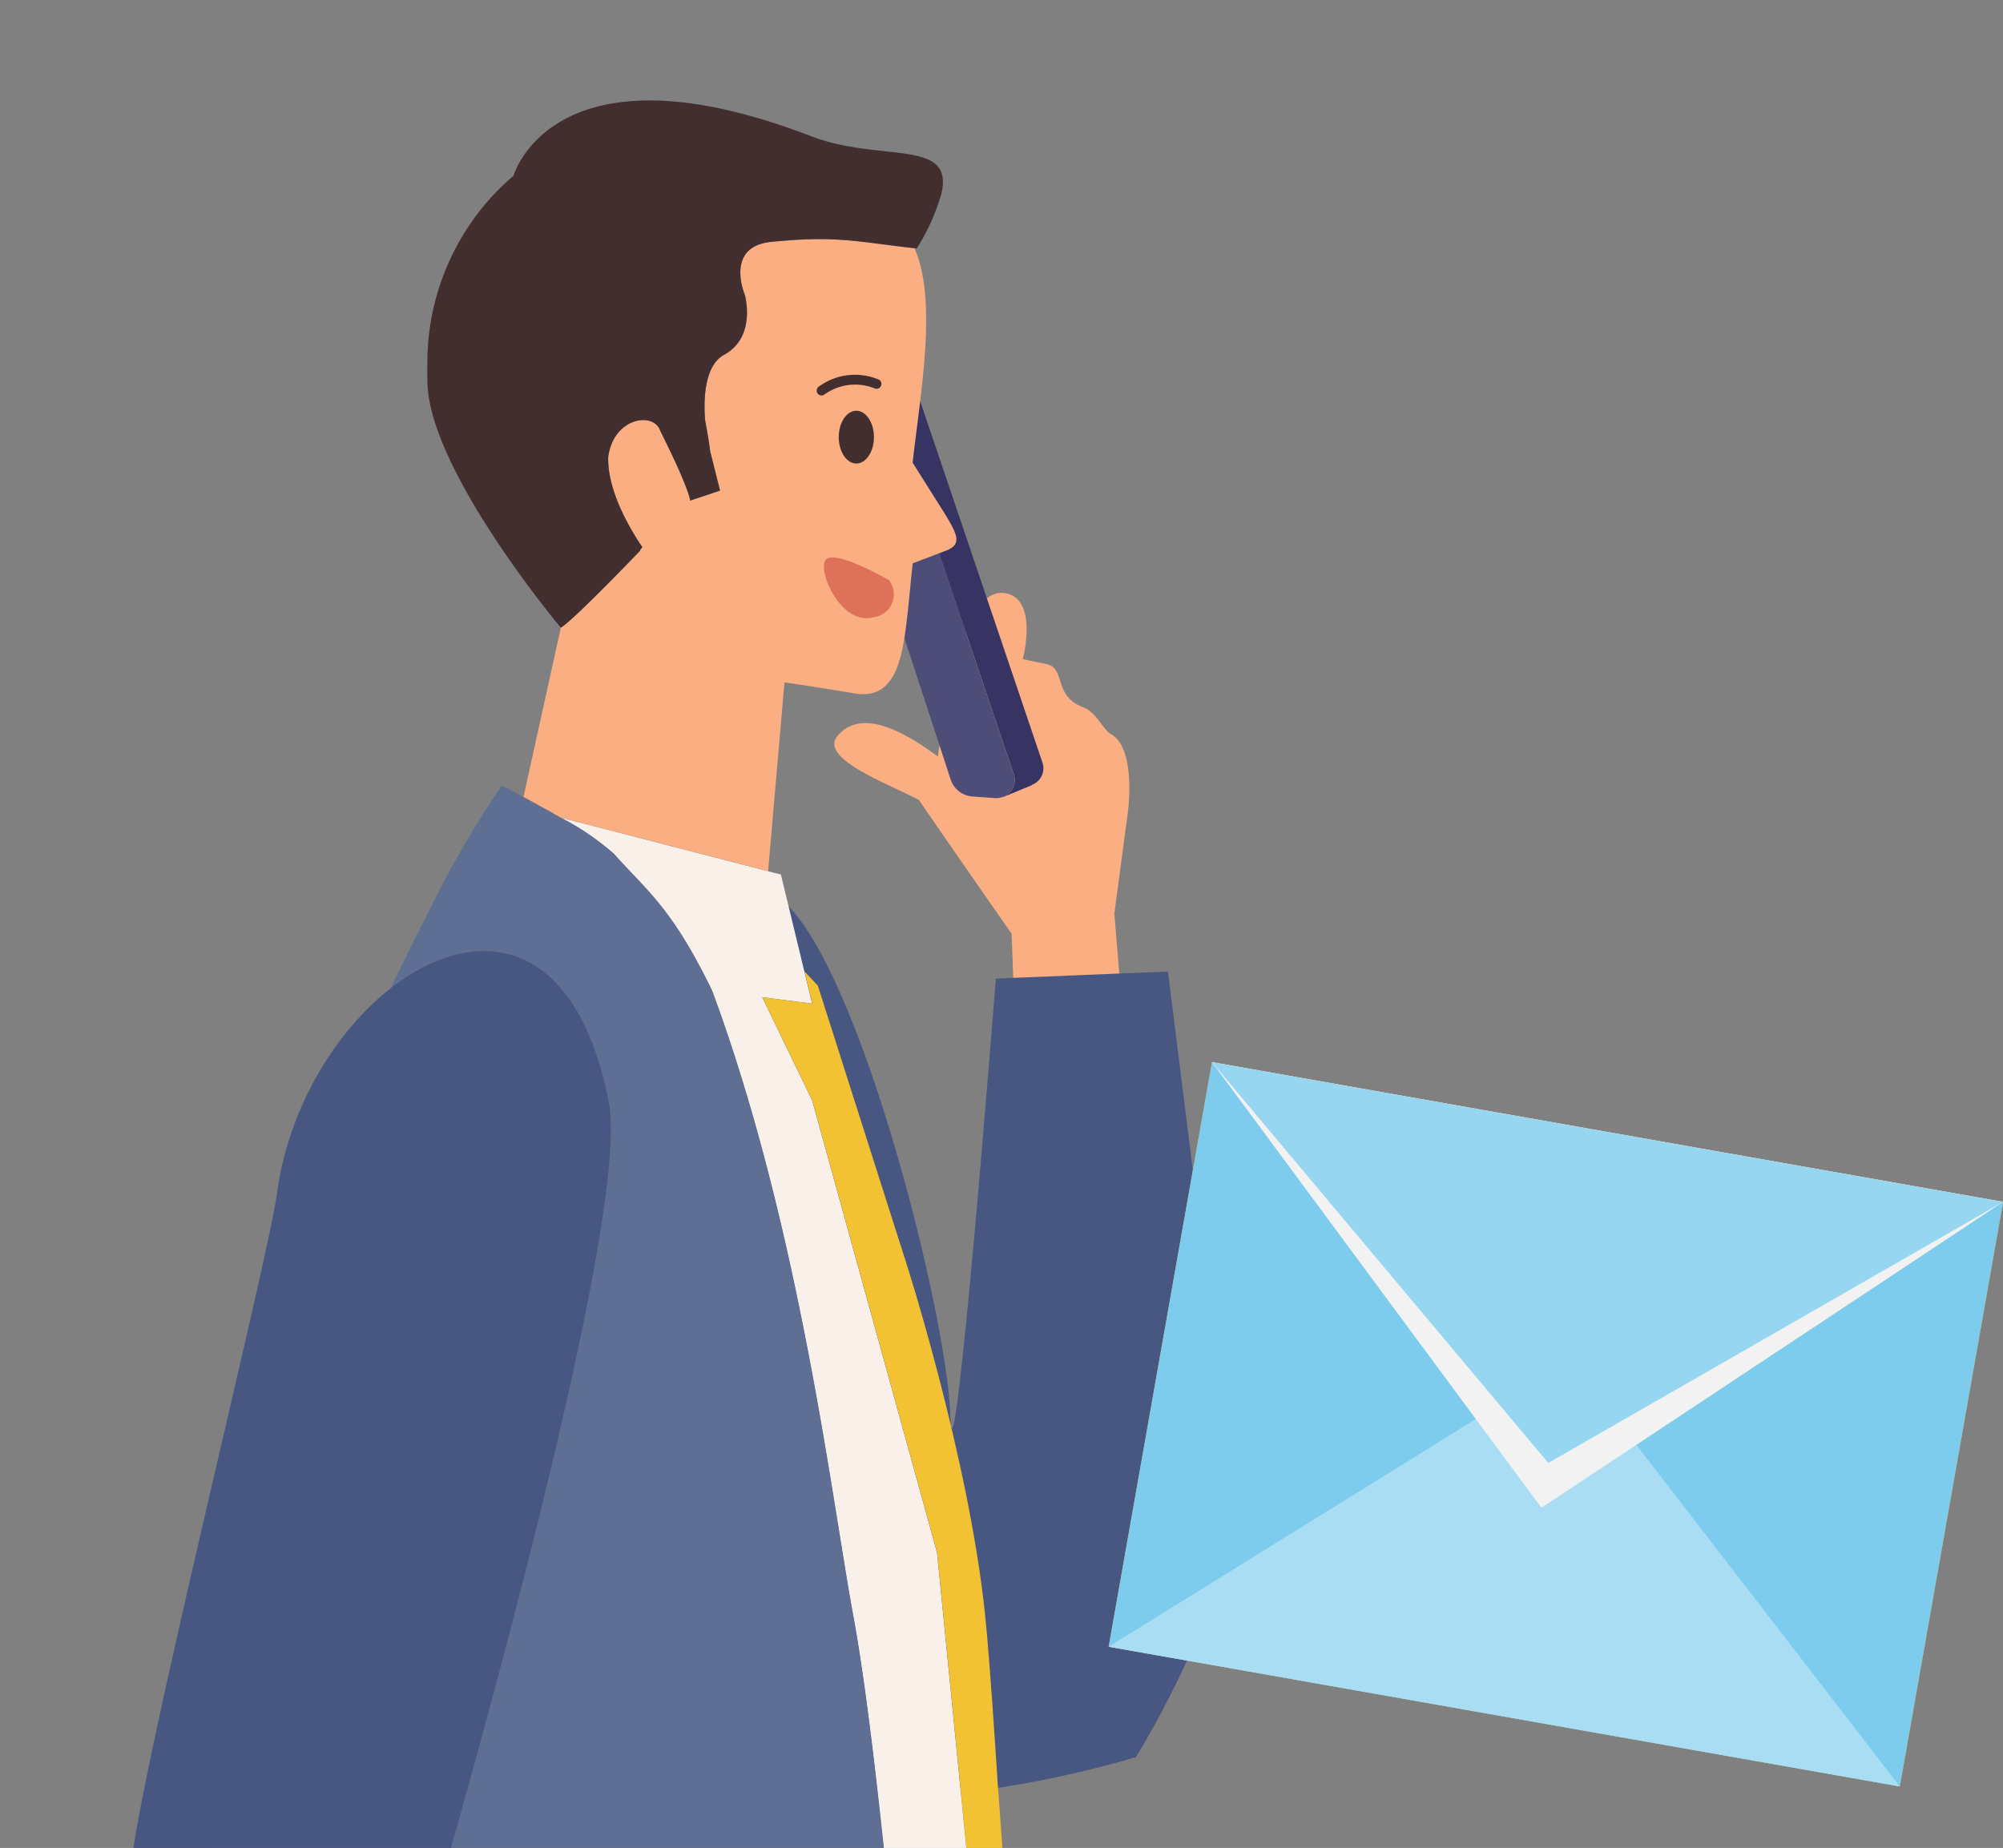 <svg xmlns="http://www.w3.org/2000/svg" xmlns:xlink="http://www.w3.org/1999/xlink" width="128.178" height="118.278" viewBox="0 0 128.178 118.278">
  <rect x="0" y="0" width="128.178" height="118.278" fill="#808080" stroke="none"/>
  <defs>
    <clipPath id="clip-path">
      <rect id="Rectangle_23311" data-name="Rectangle 23311" width="89.538" height="118.278" transform="translate(0 0)" fill="#fff" stroke="#707070" stroke-width="1"/>
    </clipPath>
  </defs>
  <g id="Group_38473" data-name="Group 38473" transform="translate(-861.527 -3327.377)">
    <g id="Mask_Group_328" data-name="Mask Group 328" transform="translate(861.527 3327.377)" clip-path="url(#clip-path)">
      <g id="Group_38482" data-name="Group 38482" transform="translate(-15.846 6.427)">
        <g id="Group_38475" data-name="Group 38475" transform="translate(29.763 154.844)">
          <g id="Group_38473-2" data-name="Group 38473" transform="translate(0 16.407)">
            <path id="Path_130030" data-name="Path 130030" d="M1022.967,330.106l15.893.68s1.05-1.05-9.723-5.4l-.12-4.634h-6.29Z" transform="translate(-1020.119 -162.766)" fill="#1f2b49"/>
            <path id="Path_130031" data-name="Path 130031" d="M1020.764,201.842l4.127,68.052-3.563,89.936h12L1047.767,276l9.052-73.531C1047.719,203.665,1037.932,203.737,1020.764,201.842Z" transform="translate(-1020.764 -201.842)" fill="#1f2b49"/>
          </g>
          <g id="Group_38474" data-name="Group 38474" transform="translate(10.577 0)">
            <path id="Path_130032" data-name="Path 130032" d="M1067.937,330.873s0-1.05-10.772-5.4l-.129-4.984-6.282.282.24,9.421Z" transform="translate(-1021.486 -146.445)" fill="#1f2b49"/>
            <path id="Path_130033" data-name="Path 130033" d="M1070.141,189.493c-.785.082-3.551.114-5.287.125.056.623.109,1.225.16,1.8,1.345,15.476-10.752,15.106-10.754,15.106-7.062.929-14.531,1.182-25.535.368l15.154,72.915,11.1,84.149,3.009-.135,6.281-.282,3.894-.175,3.241-90.244Z" transform="translate(-1028.725 -189.493)" fill="#485782"/>
          </g>
        </g>
        <g id="Group_38477" data-name="Group 38477" transform="translate(57.356 17.328)">
          <path id="Path_130034" data-name="Path 130034" d="M1068.16,105.7c-.476-.262-.925-1.39-1.729-1.691-2.031-.764-1.078-2.566-2.444-2.79l-1.451-.306s1.044-3.937-1.192-4.232c-2.4-.316-3.328,5.9-3.328,5.9a35.732,35.732,0,0,0-.917,4.568c-2.826-2.109-5.089-2.854-6.4-1.346-1.252,1.442,3.036,3,5.194,4.128,1.069,1.593,5.926,8.559,5.926,8.559l.227,6.148,6.937-.284-.589-7.16.858-6.424S1069.841,106.621,1068.16,105.7Z" transform="translate(-1038.593 -82.481)" fill="#faae82"/>
          <path id="Path_130035" data-name="Path 130035" d="M1070.272,118.047l-6.937.284-.921.039s-2.715,34.732-2.922,27.878-6.921-33.372-12.3-33.645-9.895,3.688-4.7,15.181,7.8,15.051,5.745,19.819c.546.725,6.154,4.348,5.326,4.886-6.182,4.014-2.6,15.309-1.8,16.371,3.175,4.212,19.568-.587,19.524-.648l.044.061s7.217-11.509,6.12-18.263l-4.026-32.09Z" transform="translate(-1040.195 -79.489)" fill="#485782"/>
          <g id="Group_38476" data-name="Group 38476" transform="translate(12.097)">
            <path id="Path_130036" data-name="Path 130036" d="M1054.085,86.045h0l-1.727.713,0,0a.538.538,0,0,1,.636.352l8.357,24.707a1.135,1.135,0,0,1-.71,1.419v.023l1.86-.768-.021-.013a1.135,1.135,0,0,0,.7-1.418l-8.357-24.707A.534.534,0,0,0,1054.085,86.045Z" transform="translate(-1050.072 -85.99)" fill="#373463"/>
            <path id="Path_130037" data-name="Path 130037" d="M1052.926,86.572a.518.518,0,0,0-.292.165L1051,88.616a1.484,1.484,0,0,0-.3,1.411l7.158,21.889a1.585,1.585,0,0,0,1.4,1.111l1.483.106a1.108,1.108,0,0,0,.465-.082,1.134,1.134,0,0,0,.71-1.419l-8.357-24.707A.538.538,0,0,0,1052.926,86.572Z" transform="translate(-1050.637 -85.803)" fill="#4d4d77"/>
          </g>
        </g>
        <g id="Group_38478" data-name="Group 38478" transform="translate(26.189 43.856)">
          <path id="Path_130038" data-name="Path 130038" d="M1061.337,183.368h-5.991c.01.089.017.174.025.262.276,2.927.525,5.635.735,8,2.006-.013,5.392-.052,5.5-.169h0C1061.766,191.287,1061.337,183.368,1061.337,183.368Z" transform="translate(-1005.826 -80.517)" fill="#373463"/>
          <path id="Path_130039" data-name="Path 130039" d="M1067.276,208.3h0c-.033-.933-.069-4.962-.105-5.93-.215-.8-1.784-7.479-1.784-7.479l-4-40.34-7.99-28.941-3.2-6.615,2.376.307.82.106-.5-2.067-1.5-6.2-.405-.1-13.726-3.551a16.576,16.576,0,0,1,3.424,2.32c2.179,2.435,3.716,3.458,6.3,8.777,5.607,15.165,7.655,32.576,9.037,40.045,1.772,9.585,3.687,33.128,5.249,49.676.01.089.017.174.025.262h0c-.008-.088-.016-.173-.025-.262Z" transform="translate(-1011.765 -105.453)" fill="#f9f0ea"/>
          <path id="Path_130040" data-name="Path 130040" d="M1049.383,116.868l-2.376-.307,3.2,6.615,7.99,28.941,3.995,40.34s1.569,6.683,1.784,7.479v0c.063.231-.072-3.013-.315-7.9-.109-2.58-.228-2.136-.357-4.779-.271-5.556-.587-11.15-.948-16.412-.09-1.327-.186-2.625-.283-3.9-.064-.986-.126-1.925-.186-2.831-.24-3.566-.459-6.457-.63-8.073-1.062-10.121-5.057-22.525-5.057-22.525l-5.64-17.695-.852-.91.5,2.067Z" transform="translate(-1008.566 -103.015)" fill="#f2c233"/>
          <path id="Path_130041" data-name="Path 130041" d="M1068.514,218.869c-.051-.574-.1-1.176-.16-1.8-.21-2.366-.458-5.074-.734-8-.008-.088-.016-.173-.025-.262-1.562-16.548-3.477-40.091-5.249-49.676-1.382-7.468-3.43-24.88-9.037-40.045-2.586-5.318-4.123-6.341-6.3-8.777a16.583,16.583,0,0,0-3.424-2.32c-1.882-1.093-3.745-2.034-3.745-2.034a62.594,62.594,0,0,0-4.609,7.937,136.814,136.814,0,0,0-7.483,17.171c-8.964,27.145-6.181,59.5-6.181,59.5l-3.49,42.376c19.459,2.313,29.956,2.313,39.686,1.034C1057.761,233.975,1069.859,234.344,1068.514,218.869Z" transform="translate(-1018.074 -105.956)" fill="#5f6e93"/>
        </g>
        <g id="Group_38479" data-name="Group 38479" transform="translate(43.191 0)">
          <path id="Path_130042" data-name="Path 130042" d="M1051.158,120.083,1052.205,108s2.05.292,4.636.731c2.6.324,2.948-2.5,3.273-5.418l.293-2.93,1.954-.745c1.27-.423.975-1.012,0-2.6l-1.954-3.1c.486-4.384,1.61-10.371.12-13.71l-.005-.012c-3.691-.417-4.986-.824-9.161-.407-3.012.3-1.691,3.385-1.691,3.385s.757,2.647-1.27,3.808c-1.333.667-1.378,2.926-1.269,4.232,0,0,.275,1.467.315,1.948l.387,1.545.251,1-1.912.638s0-.638-1.912-4.463c-.416-1.25-3.01-.865-3.334,1.689-.026,1.387.538,3.288,2.188,5.765l-.151.162.023.036s-3.513,3.668-4.762,4.7l-.025.021-.057.045c-.023.019-.047.037-.067.052l-.028.021-.072.052a.912.912,0,0,1-.081.049h0l-2.391,10.839c.672.359,1.505.814,2.353,1.306Z" transform="translate(-1029.349 -70.751)" fill="#faae82"/>
          <path id="Path_130043" data-name="Path 130043" d="M1062.213,76.5c-1.638-.391-4.26-.29-6.792-1.264-8.889-3.419-13.723-2.418-16.294-.768a7.173,7.173,0,0,0-2.069,1.985,5.66,5.66,0,0,0-.612,1.141c-.044.113-.064.181-.064.181a16.142,16.142,0,0,0-1.6,1.573,15.777,15.777,0,0,0-3.909,10.354c-.008.388-.009.783.005,1.189,0,5.5,8.176,15.387,8.534,15.8h0a.945.945,0,0,0,.081-.049l.072-.052.028-.021.067-.052.057-.045.025-.021c1.249-1.032,4.762-4.7,4.762-4.7l-.023-.036.151-.162c-1.65-2.477-2.215-4.378-2.188-5.765.323-2.554,2.918-2.939,3.333-1.689,1.912,3.825,1.912,4.463,1.912,4.463l1.912-.638-.251-1-.387-1.545c-.04-.481-.315-1.948-.315-1.948-.109-1.306-.064-3.565,1.269-4.232,2.028-1.161,1.27-3.808,1.27-3.808S1049.87,82.3,1052.882,82c4.174-.417,5.47-.011,9.161.407l.059.007.089.011a13.33,13.33,0,0,0,1.6-3.6C1064.1,77.35,1063.432,76.786,1062.213,76.5Z" transform="translate(-1030.87 -72.948)" fill="#422e2f"/>
        </g>
        <g id="Group_38480" data-name="Group 38480" transform="translate(0 172.734)">
          <path id="Path_130044" data-name="Path 130044" d="M1073.52,269.183l-72.145-.994a2.983,2.983,0,0,1-3.012-2.955l.8-51.081a2.981,2.981,0,0,1,3.089-2.858l72.022.994a2.983,2.983,0,0,1,3.012,2.948l-.676,51.083A2.978,2.978,0,0,1,1073.52,269.183Z" transform="translate(-998.363 -200.218)" fill="#293352"/>
          <path id="Path_130045" data-name="Path 130045" d="M1045.189,212.858l-.655-.008.065-4.887a4.846,4.846,0,0,0-4.895-4.79l-15.553-.215a4.842,4.842,0,0,0-5.019,4.654l-.066,4.981-.926-.013-.046,3.529,3.7.051.047-3.528-.462-.007.05-3.816a1.67,1.67,0,0,1,2-1.562l4.23.761a26.513,26.513,0,0,0,8.847.09l3.779-.6a1.673,1.673,0,0,1,1.976,1.614l-.049,3.707-.735-.011-.047,3.529,3.7.05Z" transform="translate(-991.879 -202.958)" fill="#f9f0ea"/>
        </g>
        <g id="Group_38481" data-name="Group 38481" transform="translate(24.178 54.452)">
          <path id="Path_130046" data-name="Path 130046" d="M1035.808,213.492a35,35,0,0,0,.005-4.568c2.625.43,1.482-2.454-.141-4.068-1.334-1.327-6.576-5.934-6.576-5.934l-.235-4.857-6.364.992.525,6.373.406,6.343s.056,3.979,1.851,4.544a9.85,9.85,0,0,0,1.795.565c2.1.344,2.672,1.787,4.028,1.739,1.6-.054,1.528-1.1,1.528-1.1a1.65,1.65,0,0,0,1.929,1.4A1.369,1.369,0,0,0,1035.808,213.492Z" transform="translate(-1014.609 -87.598)" fill="#faae82"/>
          <path id="Path_130047" data-name="Path 130047" d="M1034.665,179.741s13.925-46.843,12.557-55.942c-3.424-18.368-19.46-7.915-21.263,5.616-.582,4.359-8.979,37.8-9.374,43.385a9.706,9.706,0,0,0,.032,1.735l5.089,47.284,2.742-.429,6.364-.992,2.417-.377Z" transform="translate(-1016.56 -113.932)" fill="#485782"/>
        </g>
        <ellipse id="楕円形_6" data-name="楕円形 6" cx="1.126" cy="1.689" rx="1.126" ry="1.689" transform="translate(69.52 19.863)" fill="#422e2f"/>
        <path id="Path_130048" data-name="Path 130048" d="M1049.935,87.5a.315.315,0,0,0,.183-.06,3.357,3.357,0,0,1,3.2-.4.312.312,0,0,0,.287-.554,3.911,3.911,0,0,0-3.852.453.311.311,0,0,0,.186.562Z" transform="translate(-981.518 -68.614)" fill="#422e2f"/>
        <path id="Path_130049" data-name="Path 130049" d="M1054.134,96.419s-3.138-1.824-3.947-1.383.808,4.353,2.955,3.756A1.477,1.477,0,0,0,1054.134,96.419Z" transform="translate(-981.402 -65.712)" fill="#dd7258"/>
      </g>
    </g>
    <g id="Group_38483" data-name="Group 38483" transform="matrix(0.985, 0.174, -0.174, 0.985, 939.083, 3395.359)">
      <rect id="Rectangle_5684" data-name="Rectangle 5684" width="51.403" height="37.988" transform="translate(0 0)" fill="#e5ae09"/>
      <path id="Path_15984" data-name="Path 15984" d="M25.661,21.49,0,0V37.988H51.4V0Z" transform="translate(0 0)" fill="#7dcced"/>
      <path id="Path_15985" data-name="Path 15985" d="M0,23.212,25.936,0,51.4,23.212Z" transform="translate(0 14.777)" fill="#a9ddf3"/>
      <path id="Path_15986" data-name="Path 15986" d="M0,0,25.718,24.416,51.4,0Z" transform="translate(0 0)" fill="#f2f2f2" style="mix-blend-mode: multiply;isolation: isolate"/>
      <path id="Path_15987" data-name="Path 15987" d="M51.4,0,25.652,21.515,0,0Z" transform="translate(0 0)" fill="#96d6f1"/>
    </g>
  </g>
</svg>
